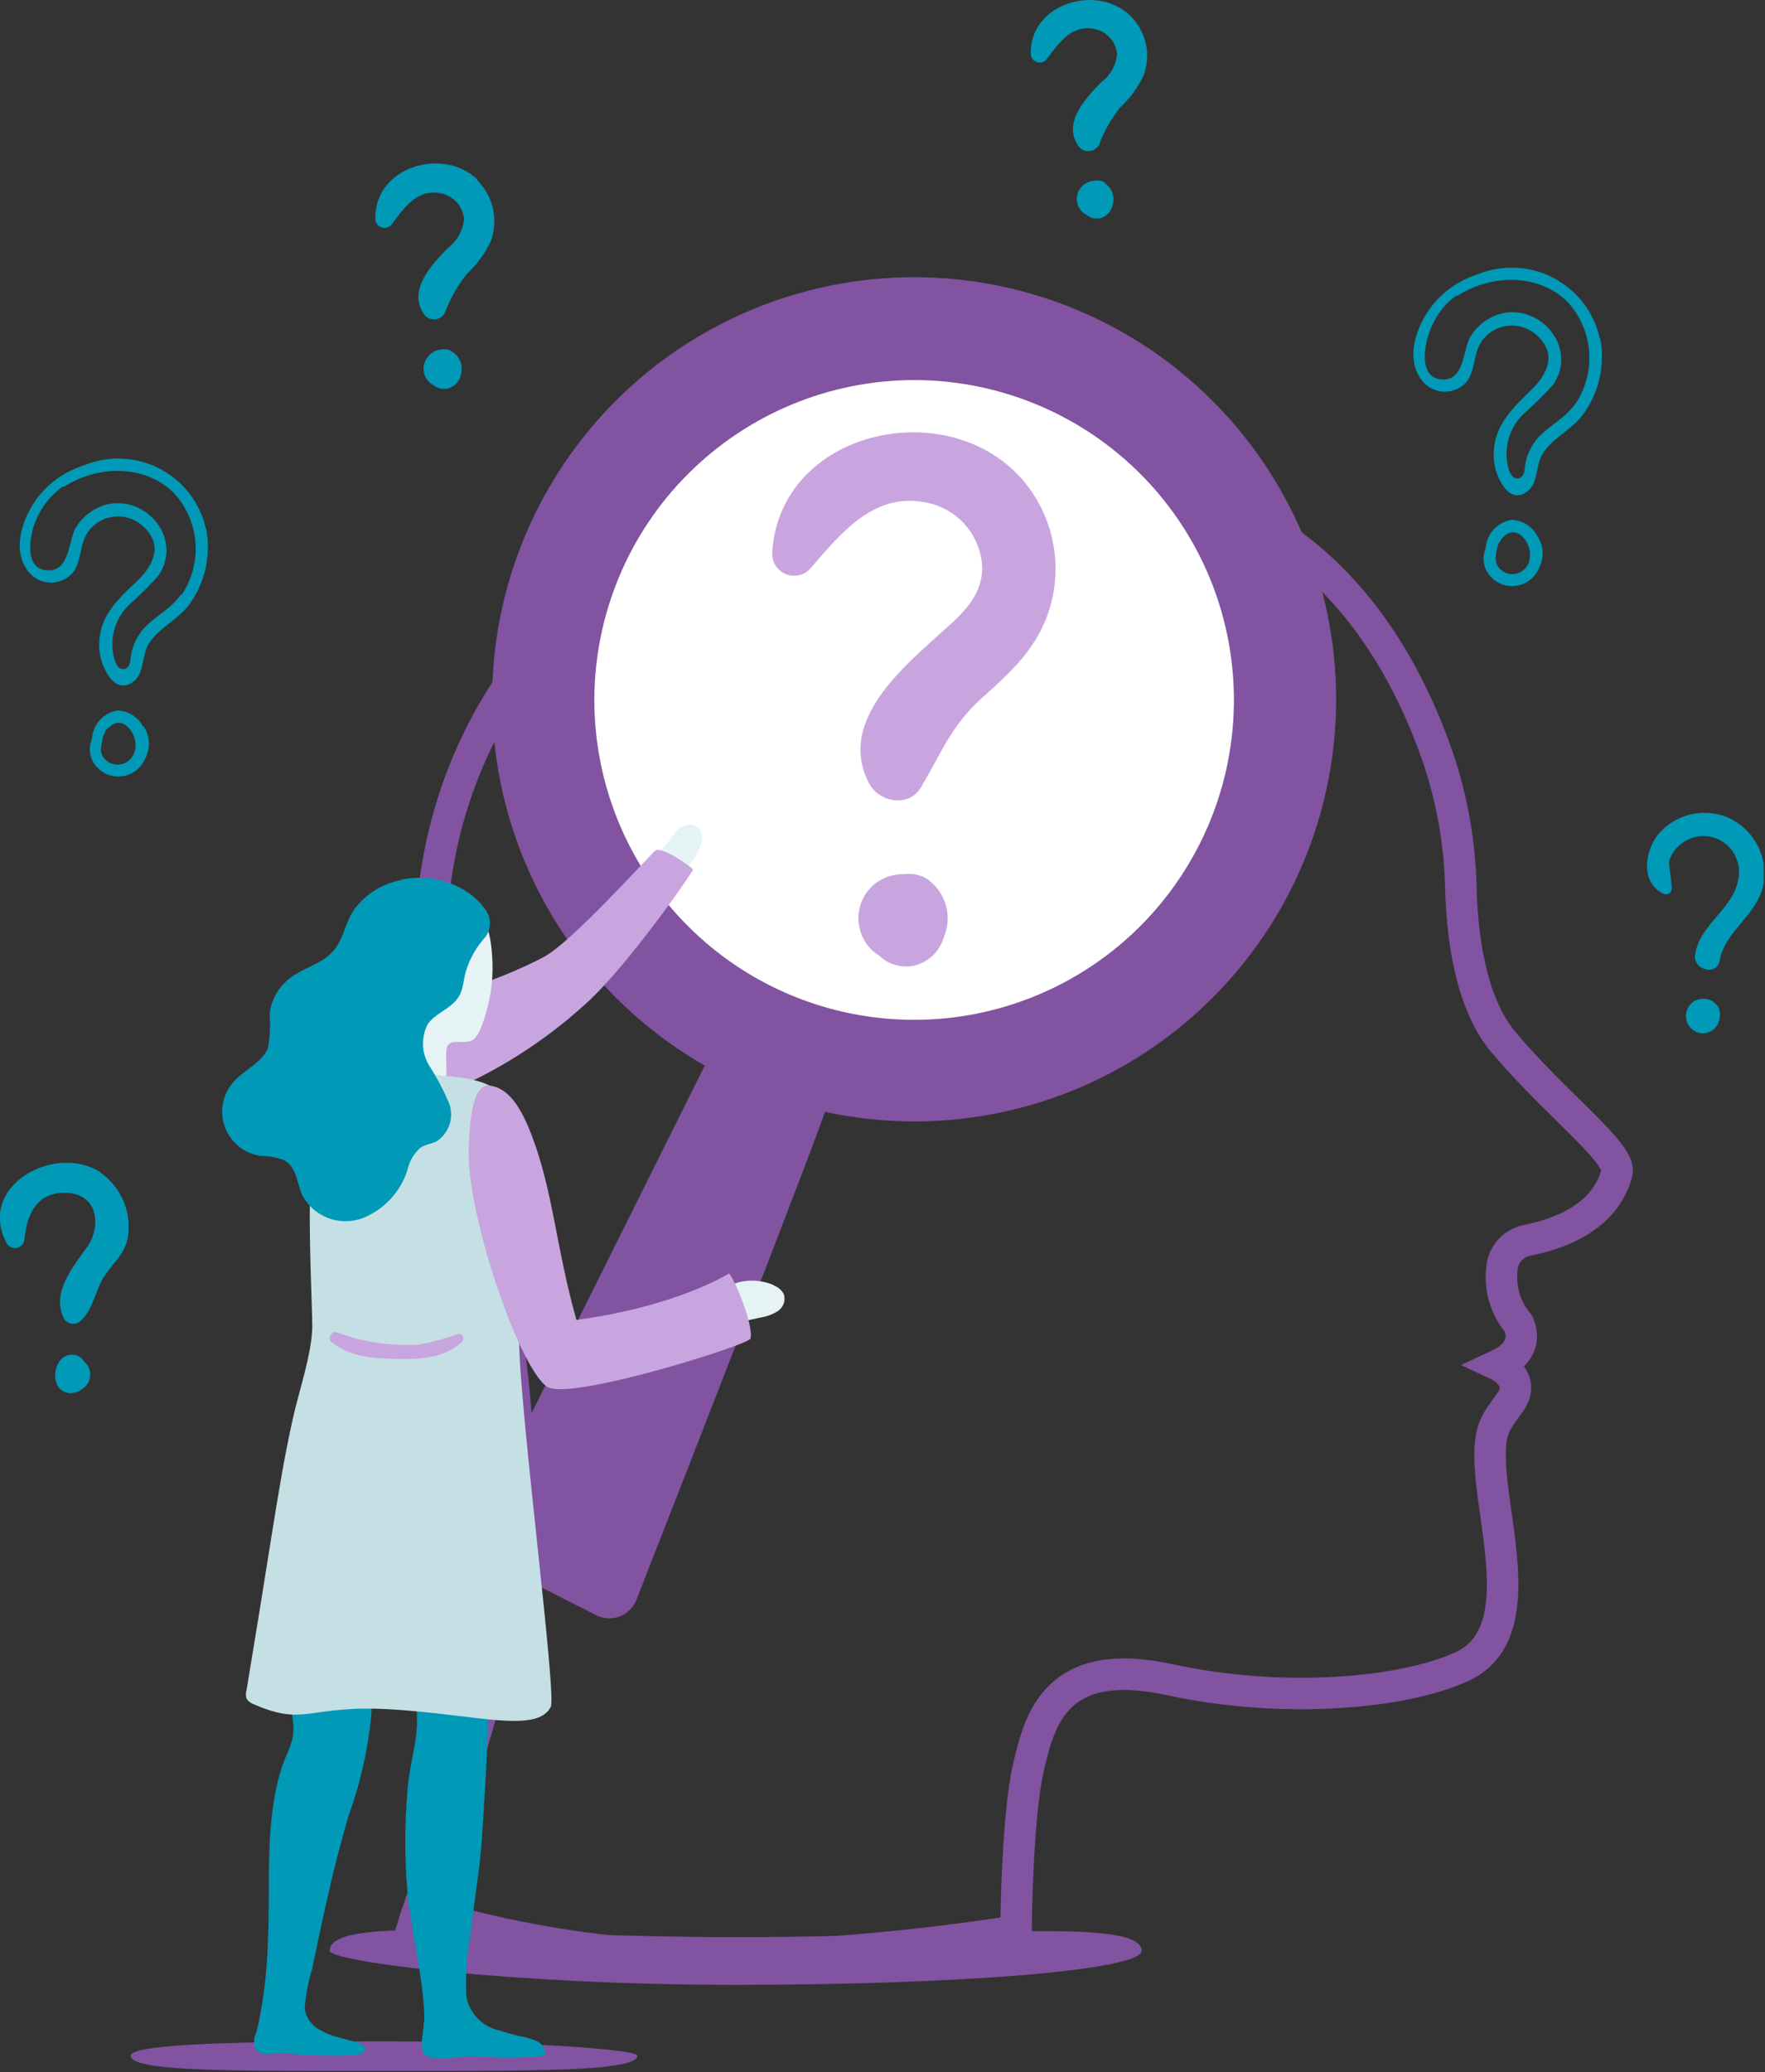 <svg width="144" height="169" viewBox="0 0 144 169" fill="none" xmlns="http://www.w3.org/2000/svg">
<rect x="0" y="0" width="144" height="169" fill="#333333" stroke="none"/>
<g clip-path="url(#clip0_283_7427)">
<path d="M26.9 159.111C26.9 156.111 41.9 158.001 60.14 158.001C78.38 158.001 93.14 156.341 93.14 159.111C93.14 160.691 78.33 161.891 60.05 161.891C41.77 161.891 26.9 160.001 26.9 159.111Z" fill="#8153A0"/>
<path d="M122.66 85.001C119.85 81.671 119.27 75.891 119.19 72.461C119.113 68.808 118.475 65.189 117.3 61.731C115.3 55.971 111.49 48.371 104.19 43.581C100.632 41.313 96.737 39.625 92.65 38.581C80.009 35.224 66.555 36.98 55.2 43.471C38.359 53.071 34.38 68.931 35.26 80.081C35.794 85.986 36.992 91.813 38.83 97.451C40.827 104.284 41.982 111.337 42.27 118.451C42.889 131.341 37.969 143.831 34.09 155.921H33.929H34.059L33.77 156.851L37.599 156.911C44.036 158.574 50.643 159.49 57.289 159.641C65.863 159.545 74.419 158.83 82.889 157.501C82.889 157.501 82.96 148.341 83.889 144.241C84.82 140.141 86.2 135.001 95.43 137.001C104.66 139.001 114.43 138.141 119.24 135.951C124.05 133.761 122.47 126.951 121.81 121.771C121.15 116.591 121.9 116.251 123.23 114.341C124.56 112.431 122.23 111.341 122.23 111.341C125.09 110.011 123.85 107.911 123.85 107.911C123.347 107.308 122.971 106.611 122.744 105.86C122.517 105.109 122.444 104.32 122.53 103.541C122.558 102.982 122.769 102.449 123.131 102.023C123.492 101.596 123.984 101.3 124.53 101.181C130.19 100.051 131.53 97.181 131.92 95.631C132.31 94.081 126.85 90.001 122.66 85.001Z" stroke="#8153A0" stroke-width="2.57" stroke-miterlimit="10"/>
<path d="M67.701 89.49C67.491 90.78 55.441 121.49 51.921 130.49C51.8 130.798 51.617 131.077 51.382 131.31C51.147 131.543 50.866 131.724 50.557 131.841C50.248 131.959 49.918 132.011 49.588 131.993C49.258 131.976 48.935 131.89 48.641 131.74L40.001 127.37C39.72 127.231 39.469 127.037 39.263 126.801C39.057 126.565 38.9 126.29 38.801 125.992C38.701 125.695 38.661 125.381 38.684 125.068C38.706 124.755 38.79 124.45 38.931 124.17L58.451 85L67.701 89.49Z" fill="#8153A0"/>
<path d="M52 167.68C52 169.02 42.48 168.91 31.12 168.91C19.76 168.91 10.66 169.02 10.66 167.68C10.66 166.68 19.86 166.5 31.21 166.5C42.56 166.5 52 167.13 52 167.68Z" fill="#8153A0"/>
<path d="M141.001 66.691C140.041 66.282 138.976 66.188 137.959 66.421C136.943 66.655 136.026 67.204 135.341 67.991C134.151 69.411 133.831 71.991 135.701 72.891C135.771 72.928 135.85 72.947 135.93 72.945C136.009 72.944 136.088 72.922 136.157 72.882C136.226 72.842 136.283 72.785 136.324 72.717C136.365 72.648 136.388 72.57 136.391 72.491C136.391 72.041 136.141 70.331 136.161 70.251C136.345 69.687 136.692 69.19 137.158 68.823C137.625 68.457 138.189 68.237 138.781 68.191C139.226 68.164 139.672 68.24 140.084 68.412C140.496 68.585 140.863 68.849 141.157 69.184C141.451 69.52 141.665 69.919 141.782 70.35C141.898 70.781 141.915 71.232 141.831 71.671C141.451 74.131 138.721 75.321 138.301 77.821C138.081 79.101 140.041 79.651 140.301 78.361C140.731 75.821 143.601 74.561 143.921 71.811C144.039 70.758 143.82 69.695 143.295 68.775C142.77 67.855 141.967 67.125 141.001 66.691Z" fill="#0099B7"/>
<path d="M139.71 81.651C139.484 81.526 139.229 81.46 138.97 81.46C138.711 81.46 138.457 81.526 138.23 81.651C137.992 81.798 137.802 82.012 137.684 82.266C137.567 82.52 137.526 82.803 137.568 83.079C137.609 83.356 137.731 83.615 137.918 83.823C138.105 84.031 138.349 84.18 138.62 84.251C138.814 84.293 139.015 84.293 139.208 84.251C139.402 84.209 139.585 84.126 139.744 84.007C139.903 83.889 140.035 83.738 140.131 83.564C140.227 83.391 140.285 83.199 140.3 83.001C140.361 82.745 140.336 82.477 140.23 82.236C140.123 81.996 139.941 81.797 139.71 81.671" fill="#0099B7"/>
<path d="M92.18 1.25C89.43 -1.36 84 0.33 84.1 4.39C84.103 4.548 84.157 4.7 84.254 4.824C84.351 4.948 84.485 5.038 84.637 5.079C84.789 5.121 84.95 5.112 85.096 5.055C85.243 4.997 85.367 4.894 85.45 4.76C86.34 3.57 87.31 2.15 89.01 2.32C89.553 2.36 90.065 2.591 90.455 2.972C90.844 3.352 91.087 3.858 91.14 4.4C91.098 4.858 90.96 5.301 90.734 5.701C90.508 6.101 90.2 6.448 89.83 6.72C88.56 8.04 86.74 9.94 87.92 11.82C88.007 11.974 88.134 12.102 88.287 12.191C88.439 12.28 88.613 12.327 88.79 12.327C88.967 12.327 89.141 12.28 89.293 12.191C89.446 12.102 89.573 11.974 89.66 11.82C90.074 10.701 90.669 9.657 91.42 8.73C92.209 8.001 92.847 7.125 93.3 6.15C93.615 5.314 93.677 4.403 93.478 3.532C93.279 2.66 92.827 1.867 92.18 1.25Z" fill="#0099B7"/>
<path d="M90.15 14.89C89.892 14.736 89.584 14.685 89.29 14.75C88.915 14.765 88.559 14.918 88.29 15.18C88.132 15.334 88.011 15.522 87.936 15.73C87.862 15.937 87.835 16.159 87.858 16.378C87.881 16.598 87.953 16.809 88.07 16.997C88.186 17.184 88.344 17.343 88.53 17.46C88.564 17.486 88.601 17.506 88.64 17.52C88.801 17.657 88.992 17.752 89.198 17.797C89.404 17.842 89.617 17.837 89.82 17.78C90.05 17.711 90.258 17.582 90.421 17.407C90.585 17.231 90.698 17.015 90.75 16.78C90.869 16.442 90.869 16.075 90.751 15.736C90.633 15.399 90.403 15.111 90.1 14.92" fill="#0099B7"/>
<path d="M8.21 95.62C4.39 93.18 -2 96.83 0.58 101.46C0.672 101.593 0.803 101.695 0.955 101.75C1.107 101.805 1.273 101.812 1.429 101.769C1.585 101.726 1.723 101.636 1.826 101.511C1.928 101.386 1.989 101.232 2 101.07C2.17 99.07 3 97.21 5.4 97.29C8 97.37 8.3 100.01 7.11 101.7C5.92 103.39 4.18 105.43 5.21 107.54C5.279 107.655 5.373 107.752 5.485 107.825C5.597 107.898 5.724 107.945 5.857 107.963C5.989 107.98 6.124 107.967 6.251 107.925C6.378 107.883 6.494 107.813 6.59 107.72C7.67 106.72 7.76 105.17 8.59 103.97C9.28 102.97 10.14 102.28 10.4 101.07C10.599 100.043 10.492 98.979 10.094 98.011C9.696 97.042 9.024 96.212 8.16 95.62" fill="#0099B7"/>
<path d="M7 111.18L6.87 111.07C6.773 110.89 6.628 110.741 6.45 110.64C6.176 110.491 5.856 110.453 5.555 110.533C5.253 110.613 4.994 110.805 4.83 111.07C4.668 111.317 4.562 111.596 4.521 111.888C4.479 112.181 4.503 112.478 4.59 112.76C4.677 113.062 4.878 113.318 5.151 113.473C5.424 113.628 5.747 113.67 6.05 113.59C6.511 113.492 6.913 113.215 7.17 112.82C7.321 112.565 7.385 112.267 7.355 111.972C7.324 111.677 7.2 111.4 7 111.18Z" fill="#0099B7"/>
<path d="M38.94 14.63C36.1 11.94 30.53 13.63 30.62 17.86C30.625 18.022 30.681 18.178 30.782 18.305C30.882 18.432 31.021 18.523 31.177 18.564C31.333 18.606 31.499 18.596 31.649 18.536C31.799 18.476 31.926 18.368 32.01 18.23C32.92 17.01 33.92 15.55 35.67 15.72C36.229 15.76 36.756 15.997 37.157 16.389C37.558 16.781 37.807 17.302 37.86 17.86C37.816 18.332 37.672 18.79 37.44 19.204C37.207 19.617 36.891 19.977 36.51 20.26C35.21 21.61 33.33 23.56 34.51 25.5C34.593 25.667 34.721 25.807 34.879 25.905C35.037 26.002 35.219 26.054 35.405 26.054C35.591 26.054 35.773 26.002 35.931 25.905C36.09 25.807 36.217 25.667 36.3 25.5C36.727 24.349 37.338 23.275 38.11 22.32C38.919 21.57 39.575 20.67 40.04 19.67C40.356 18.816 40.417 17.889 40.214 17.001C40.012 16.113 39.555 15.303 38.9 14.67" fill="#0099B7"/>
<path d="M36.851 28.65C36.582 28.495 36.265 28.445 35.961 28.51C35.593 28.553 35.252 28.727 35.001 29C34.841 29.16 34.719 29.354 34.643 29.568C34.568 29.782 34.541 30.009 34.565 30.235C34.589 30.46 34.663 30.677 34.782 30.87C34.9 31.063 35.061 31.227 35.251 31.35L35.361 31.41C35.528 31.549 35.726 31.645 35.939 31.691C36.151 31.736 36.372 31.729 36.581 31.67C36.828 31.603 37.051 31.47 37.227 31.285C37.404 31.099 37.526 30.87 37.581 30.62C37.7 30.271 37.698 29.892 37.577 29.544C37.455 29.197 37.221 28.899 36.911 28.7" fill="#0099B7"/>
<path d="M104.84 57C104.832 51.017 103.051 45.171 99.721 40.2C96.391 35.229 91.663 31.356 86.133 29.072C80.603 26.788 74.52 26.195 68.652 27.367C62.785 28.539 57.397 31.424 53.169 35.657C48.941 39.891 46.063 45.283 44.899 51.152C43.734 57.02 44.336 63.102 46.628 68.629C48.919 74.156 52.797 78.88 57.773 82.203C62.748 85.527 68.597 87.3 74.58 87.3C78.558 87.3 82.496 86.516 86.17 84.993C89.844 83.47 93.181 81.237 95.992 78.423C98.802 75.609 101.03 72.269 102.548 68.593C104.067 64.917 104.846 60.977 104.84 57Z" fill="white"/>
<path d="M48.49 57C48.473 62.164 49.988 67.217 52.843 71.52C55.7 75.822 59.768 79.18 64.534 81.168C69.299 83.157 74.548 83.686 79.615 82.69C84.682 81.694 89.339 79.216 92.997 75.571C96.654 71.925 99.148 67.277 100.162 62.214C101.176 57.15 100.665 51.9 98.693 47.127C96.721 42.355 93.377 38.275 89.085 35.404C84.792 32.533 79.744 31 74.58 31C67.679 31.008 61.061 33.747 56.172 38.619C51.284 43.49 48.522 50.099 48.49 57ZM40.15 57C40.158 50.193 42.184 43.54 45.972 37.883C49.76 32.226 55.14 27.82 61.432 25.22C67.724 22.62 74.646 21.944 81.322 23.277C87.998 24.61 94.129 27.892 98.94 32.709C103.751 37.526 107.026 43.66 108.352 50.338C109.677 57.016 108.993 63.937 106.386 70.225C103.779 76.514 99.366 81.889 93.704 85.671C88.043 89.452 81.388 91.47 74.58 91.47C65.446 91.457 56.69 87.82 50.235 81.357C43.78 74.895 40.153 66.135 40.15 57Z" fill="#8153A0"/>
<path d="M83.31 39.001C77.1 32.071 63.59 35.161 63 45.081C62.981 45.465 63.086 45.845 63.3 46.165C63.514 46.485 63.825 46.728 64.188 46.857C64.55 46.986 64.945 46.995 65.313 46.882C65.681 46.769 66.002 46.541 66.23 46.231C68.62 43.491 71.23 40.231 75.35 40.951C76.668 41.149 77.873 41.809 78.75 42.812C79.627 43.816 80.12 45.098 80.14 46.431C80.05 48.901 78.14 50.371 76.52 51.841C73.18 54.841 68.38 59.091 70.91 63.901C71.71 65.431 74.15 65.901 75.13 64.231C76.74 61.531 77.59 59.231 80.01 57.021C82.01 55.231 83.91 53.551 85.07 51.111C85.991 49.141 86.315 46.944 86.002 44.792C85.689 42.64 84.754 40.627 83.31 39.001Z" fill="#C8A5DF"/>
<path d="M75.781 71.781C75.175 71.367 74.436 71.196 73.711 71.3C72.837 71.29 71.987 71.587 71.311 72.141C70.899 72.489 70.571 72.926 70.351 73.418C70.13 73.91 70.023 74.445 70.036 74.984C70.05 75.523 70.184 76.052 70.428 76.533C70.673 77.013 71.022 77.433 71.451 77.76C71.534 77.819 71.621 77.872 71.711 77.921C72.08 78.284 72.533 78.552 73.03 78.701C73.527 78.849 74.052 78.873 74.561 78.77C75.135 78.633 75.664 78.346 76.092 77.938C76.521 77.531 76.834 77.018 77.001 76.451C77.347 75.646 77.413 74.748 77.188 73.901C76.963 73.054 76.461 72.307 75.761 71.781" fill="#C8A5DF"/>
<path d="M20.881 167.171C21.351 167.791 22.371 167.421 23.011 167.441C24.914 167.631 26.829 167.691 28.741 167.621C29.021 167.621 30.001 167.511 29.741 166.981C29.684 166.891 29.61 166.813 29.522 166.752C29.434 166.692 29.335 166.651 29.231 166.631C28.341 166.331 27.401 166.201 26.561 165.821C26.436 165.762 26.316 165.695 26.201 165.621C25.851 165.459 25.546 165.214 25.313 164.907C25.079 164.6 24.924 164.241 24.861 163.861C24.929 162.775 25.127 161.7 25.451 160.661C26.331 156.441 27.221 152.201 28.451 148.061C29.384 145.496 29.995 142.826 30.271 140.111C30.362 139.468 30.32 138.813 30.148 138.187C29.976 137.561 29.677 136.977 29.271 136.471C28.73 136.025 28.097 135.703 27.418 135.53C26.738 135.358 26.029 135.337 25.341 135.471C24.993 135.48 24.652 135.565 24.341 135.721C24.085 135.896 23.878 136.132 23.738 136.408C23.598 136.685 23.53 136.992 23.541 137.301C23.541 138.531 23.891 139.731 23.941 140.951C23.95 141.411 23.872 141.869 23.711 142.301C23.501 142.941 23.171 143.561 22.971 144.211C21.531 148.821 22.101 153.651 21.851 158.401C21.79 160.7 21.523 162.99 21.051 165.241C21.001 165.441 20.951 165.631 20.891 165.821C20.794 166.028 20.744 166.253 20.744 166.481C20.744 166.709 20.794 166.934 20.891 167.141" fill="#0099B7"/>
<path d="M33.42 155.621C33.77 158.721 34.64 161.841 34.62 164.981C34.615 165.06 34.615 165.141 34.62 165.221C34.62 165.861 34.23 167.081 34.7 167.581C35.17 168.081 37.7 167.681 38.55 167.691C40.416 167.86 42.294 167.86 44.16 167.691C44.22 167.693 44.279 167.68 44.333 167.654C44.387 167.628 44.434 167.589 44.47 167.541C44.486 167.501 44.495 167.458 44.495 167.416C44.495 167.373 44.486 167.33 44.47 167.291C44.419 167.108 44.329 166.94 44.204 166.798C44.079 166.656 43.924 166.544 43.75 166.471C43.407 166.32 43.048 166.209 42.68 166.141C42.002 166 41.334 165.816 40.68 165.591C40.016 165.442 39.412 165.099 38.944 164.605C38.475 164.112 38.164 163.491 38.05 162.821C37.965 161.089 38.086 159.354 38.41 157.651C38.69 154.991 39.17 152.341 39.34 149.651C39.63 145.151 39.92 140.761 39.81 136.221C39.823 135.802 39.759 135.385 39.62 134.991C39.12 133.911 37.62 133.751 36.48 133.851C35.964 133.829 35.45 133.934 34.983 134.155C34.516 134.376 34.11 134.708 33.8 135.121C33.07 136.491 33.89 138.281 34.01 139.711C34.053 140.663 33.98 141.616 33.79 142.551C33.61 143.621 33.36 144.701 33.27 145.731C32.965 149.002 32.995 152.295 33.36 155.561" fill="#0099B7"/>
<path d="M63.181 104.871C63.513 104.998 63.788 105.244 63.951 105.561C64.028 105.808 64.024 106.073 63.94 106.318C63.855 106.563 63.694 106.774 63.481 106.921C63.048 107.201 62.56 107.385 62.051 107.461L59.451 108.031C59.323 108.065 59.188 108.065 59.061 108.031C58.861 107.961 58.761 107.741 58.681 107.531C57.681 104.701 61.111 103.861 63.181 104.851" fill="#E6F3F5"/>
<path d="M56.94 69.48C57.125 69.146 57.243 68.779 57.29 68.4C57.304 68.211 57.272 68.022 57.197 67.848C57.123 67.674 57.007 67.52 56.86 67.4C56.567 67.262 56.234 67.229 55.919 67.307C55.604 67.386 55.325 67.57 55.13 67.83C54.761 68.364 54.361 68.875 53.93 69.36C53.03 70.16 52.65 71.46 54.34 71.62C55.51 71.73 56.48 70.4 56.94 69.49" fill="#E6F3F5"/>
<path d="M53.471 69.39C53.161 69.54 46.751 76.8 44.321 78.08C40.531 80.08 34.711 81.86 30.621 83.02C29.537 83.233 28.551 83.791 27.811 84.61C26.381 86.51 28.691 88.93 30.461 89.53C32.408 90.067 34.479 89.933 36.341 89.15C40.526 87.416 44.38 84.969 47.731 81.92C51.121 78.92 56.581 71.06 56.541 70.92C56.501 70.78 54.121 69.05 53.471 69.36" fill="#C8A5DF"/>
<path d="M32.15 84.611C32.109 83.598 31.872 82.603 31.45 81.681C30.998 80.509 30.79 79.256 30.84 78.001C30.891 76.745 31.391 75.549 32.25 74.631C33.316 73.658 34.719 73.141 36.16 73.191C36.923 73.156 37.679 73.34 38.34 73.721C39.73 74.591 40.06 76.441 40.15 77.961C40.294 79.976 39.976 81.997 39.22 83.871C39.107 84.171 38.941 84.448 38.73 84.691C38.08 85.361 36.73 84.541 36.45 85.451C36.29 85.891 36.59 88.371 36.27 88.741C35.55 89.581 31.5 87.631 31.27 88.091C31.684 86.96 31.969 85.785 32.12 84.591" fill="#E6F3F5"/>
<path d="M26.881 89.241C25.751 90.851 25.801 93.061 25.481 95.001C25.011 97.871 25.481 106.391 25.481 108.231C25.421 110.521 24.381 113.471 23.891 115.711C23.191 118.841 22.681 122.011 22.171 125.171C21.504 129.391 20.821 133.607 20.121 137.821C20.041 138.061 20.041 138.321 20.121 138.561C20.267 138.772 20.477 138.929 20.721 139.011C24.971 140.861 25.111 139.011 31.931 139.421C38.751 139.831 43.781 141.421 44.931 139.231C45.441 138.301 42.441 115.461 42.351 109.401C42.261 103.571 43.271 102.341 42.861 96.531C42.751 94.961 42.341 93.441 42.111 91.881C41.461 87.511 37.721 88.041 34.231 87.511C31.291 87.071 28.671 86.661 26.861 89.241" fill="#C5E0E4"/>
<path d="M37.34 108.82C36.328 109.184 35.288 109.468 34.23 109.67C33.588 109.705 32.943 109.705 32.3 109.67C30.657 109.6 29.036 109.262 27.5 108.67C27.07 108.51 26.671 109.17 27.041 109.46C28.52 110.67 30.451 110.8 32.3 110.84C34.151 110.88 36.221 110.84 37.7 109.43C37.759 109.373 37.797 109.297 37.808 109.216C37.819 109.134 37.803 109.051 37.761 108.98C37.72 108.909 37.656 108.854 37.58 108.823C37.504 108.792 37.42 108.788 37.34 108.81" fill="#C8A5DF"/>
<path d="M32.7 71.791C31.185 72.078 29.832 72.924 28.91 74.161C28.19 75.161 28.04 76.571 27.22 77.531C26.4 78.491 25.22 78.791 24.16 79.441C23.582 79.769 23.087 80.226 22.713 80.775C22.338 81.325 22.095 81.953 22 82.611C22.071 83.549 22.031 84.492 21.88 85.421C21.42 86.701 19.88 87.251 19.03 88.271C18.599 88.762 18.308 89.359 18.188 90.001C18.068 90.644 18.123 91.306 18.347 91.92C18.571 92.534 18.956 93.076 19.461 93.489C19.967 93.903 20.574 94.173 21.22 94.271C21.905 94.271 22.583 94.4 23.22 94.651C24.22 95.221 24.22 96.561 24.7 97.561C25.158 98.378 25.888 99.01 26.764 99.344C27.639 99.678 28.604 99.695 29.49 99.391C30.368 99.06 31.16 98.535 31.807 97.857C32.455 97.178 32.941 96.363 33.23 95.471C33.38 94.747 33.758 94.091 34.31 93.601C34.71 93.341 35.22 93.301 35.64 93.081C36.131 92.751 36.496 92.266 36.678 91.704C36.859 91.142 36.846 90.535 36.64 89.981C36.183 88.906 35.634 87.872 35 86.891C34.698 86.386 34.529 85.812 34.512 85.224C34.494 84.635 34.628 84.052 34.9 83.531C35.41 82.781 36.35 82.431 37.01 81.801C37.84 81.001 37.73 80.221 38.01 79.221C38.322 78.197 38.854 77.255 39.57 76.461C39.831 76.132 39.972 75.725 39.972 75.306C39.972 74.886 39.831 74.479 39.57 74.151C39.191 73.609 38.712 73.144 38.16 72.781C37.356 72.245 36.45 71.88 35.499 71.708C34.548 71.536 33.571 71.56 32.63 71.781" fill="#0099B7"/>
<path d="M44.82 113.18C47.01 114.11 61.11 109.68 61.23 109.18C61.51 107.94 59.7 103.86 59.47 103.87C59.47 103.87 55.29 106.54 47.03 107.66C45.34 101.66 45.14 97.19 43.36 92.55C42.21 89.55 41.12 88.75 40.02 88.55C38.38 88.24 38.3 92.27 38.24 93.62C38.02 99.16 42.6 112.28 44.82 113.21" fill="#C8A5DF"/>
<path d="M34.69 167.58C35.26 168.21 37.69 167.68 38.54 167.69C40.406 167.86 42.284 167.86 44.15 167.69C44.21 167.692 44.27 167.68 44.324 167.654C44.378 167.628 44.424 167.589 44.46 167.54C44.477 167.501 44.486 167.458 44.486 167.415C44.486 167.372 44.477 167.33 44.46 167.29C44.408 167.109 44.317 166.941 44.193 166.799C44.068 166.657 43.913 166.545 43.74 166.47C43.398 166.326 43.043 166.215 42.68 166.14C42.001 166.006 41.333 165.822 40.68 165.59C39.395 165.934 38.044 165.951 36.75 165.64C36.035 165.363 35.303 165.13 34.56 164.94C34.556 165.02 34.556 165.1 34.56 165.18C34.56 165.82 34.17 167.04 34.64 167.54" fill="#0099B7"/>
<path d="M20.881 167.171C21.351 167.791 22.371 167.421 23.011 167.441C24.914 167.631 26.829 167.691 28.741 167.62C29.021 167.62 30.001 167.51 29.741 166.98C29.684 166.89 29.61 166.812 29.522 166.752C29.434 166.692 29.335 166.65 29.231 166.631C28.341 166.331 27.401 166.201 26.561 165.821C26.436 165.762 26.316 165.695 26.201 165.62C24.893 165.97 23.519 165.99 22.201 165.68C21.821 165.57 21.431 165.411 21.051 165.271C21.001 165.471 20.951 165.661 20.891 165.851C20.794 166.057 20.744 166.282 20.744 166.51C20.744 166.739 20.794 166.964 20.891 167.171" fill="#0099B7"/>
<path d="M128.52 32.92C127.72 34.11 126.45 34.67 125.52 35.66C124.901 36.348 124.51 37.211 124.4 38.13C124.4 38.47 124.28 38.9 123.95 39.01C123.847 39.036 123.74 39.033 123.639 39.001C123.539 38.969 123.449 38.91 123.38 38.83C123.245 38.666 123.146 38.475 123.09 38.27C122.864 37.486 122.854 36.656 123.062 35.868C123.27 35.079 123.687 34.361 124.27 33.79C125.114 33.05 125.915 32.262 126.67 31.43C128.91 28.32 125.41 24.36 121.96 25.75C121.128 26.098 120.428 26.7 119.96 27.47C119.35 28.47 119.51 31.09 117.61 30.95C115.71 30.81 116.23 28.12 116.61 27.13C116.906 26.265 117.379 25.472 118 24.8C118.252 24.554 118.519 24.323 118.8 24.11C118.845 24.124 118.894 24.124 118.94 24.11C121.62 22.39 125.47 22.26 127.86 24.59C128.9 25.705 129.532 27.14 129.652 28.66C129.772 30.18 129.373 31.696 128.52 32.96V32.92ZM130.52 27.6C130.287 26.551 129.828 25.565 129.174 24.712C128.52 23.86 127.688 23.16 126.734 22.664C125.781 22.167 124.731 21.885 123.657 21.838C122.584 21.791 121.513 21.979 120.52 22.39C119.072 22.849 117.794 23.73 116.85 24.92C115.65 26.43 114.66 29.01 115.85 30.8C116.037 31.112 116.294 31.377 116.601 31.573C116.907 31.77 117.254 31.893 117.616 31.934C117.978 31.974 118.344 31.931 118.686 31.807C119.028 31.684 119.338 31.483 119.59 31.22C120.36 30.33 120.19 28.98 120.78 28C121.014 27.611 121.334 27.281 121.715 27.034C122.096 26.787 122.528 26.63 122.979 26.574C123.43 26.518 123.887 26.565 124.317 26.712C124.746 26.858 125.137 27.101 125.46 27.42C127.05 28.92 126.2 30.55 124.99 31.74C123.24 33.46 121.65 34.93 121.89 37.61C122 38.85 123.15 41.4 124.72 39.99C125.48 39.32 125.33 37.88 125.83 37.06C126.62 35.74 128.12 35.12 129.07 33.92C129.746 33.029 130.228 32.007 130.485 30.918C130.741 29.83 130.767 28.699 130.56 27.6" fill="#0099B7"/>
<path d="M124.79 45.67C124.738 45.938 124.61 46.185 124.422 46.383C124.234 46.581 123.993 46.72 123.728 46.785C123.463 46.851 123.185 46.839 122.927 46.751C122.668 46.663 122.441 46.503 122.27 46.29C122.12 46.102 122.036 45.871 122.03 45.63C122.027 45.334 122.064 45.038 122.14 44.75C122.14 44.75 122.14 44.75 122.14 44.69C122.189 44.516 122.26 44.348 122.35 44.19L122.41 44.11C122.502 43.954 122.62 43.815 122.76 43.7C123.94 42.7 125.14 44.6 124.76 45.7L124.79 45.67ZM125.42 43.7C125.217 43.323 124.919 43.005 124.556 42.778C124.194 42.55 123.778 42.42 123.35 42.4C122.78 42.484 122.256 42.761 121.867 43.186C121.477 43.61 121.245 44.155 121.21 44.73C121.067 45.065 121.011 45.432 121.05 45.794C121.089 46.157 121.219 46.503 121.43 46.8C121.676 47.15 122.012 47.426 122.402 47.6C122.792 47.774 123.222 47.839 123.646 47.789C124.07 47.739 124.473 47.575 124.812 47.315C125.15 47.054 125.412 46.707 125.57 46.31C125.785 45.903 125.885 45.444 125.858 44.984C125.832 44.525 125.68 44.081 125.42 43.7Z" fill="#0099B7"/>
<path d="M14.77 48.481C13.97 49.661 12.7 50.221 11.77 51.211C11.155 51.902 10.764 52.763 10.65 53.681C10.65 54.021 10.54 54.451 10.21 54.561C10.106 54.584 9.998 54.58 9.896 54.548C9.794 54.517 9.703 54.459 9.63 54.381C9.496 54.214 9.4 54.019 9.35 53.811C9.121 53.03 9.108 52.201 9.314 51.413C9.521 50.626 9.937 49.909 10.52 49.341C11.355 48.611 12.143 47.829 12.88 47.001C15.12 43.891 11.62 39.941 8.18 41.321C7.344 41.667 6.643 42.273 6.18 43.051C5.57 44.051 5.73 46.651 3.83 46.521C1.93 46.391 2.45 43.691 2.83 42.701C3.146 41.83 3.647 41.038 4.3 40.381C4.552 40.134 4.819 39.904 5.1 39.691C5.146 39.7 5.194 39.7 5.24 39.691C7.92 37.971 11.76 37.841 14.15 40.171C15.192 41.283 15.824 42.716 15.944 44.235C16.064 45.754 15.664 47.269 14.81 48.531L14.77 48.481ZM16.81 43.171C16.581 42.12 16.124 41.132 15.471 40.277C14.817 39.423 13.984 38.722 13.029 38.226C12.075 37.73 11.023 37.45 9.948 37.406C8.873 37.361 7.802 37.554 6.81 37.971C5.363 38.426 4.085 39.304 3.14 40.491C1.95 42.001 0.96 44.581 2.14 46.371C2.327 46.684 2.584 46.949 2.891 47.146C3.198 47.343 3.546 47.466 3.908 47.505C4.271 47.545 4.637 47.5 4.979 47.375C5.321 47.249 5.63 47.046 5.88 46.781C6.65 45.891 6.48 44.551 7.06 43.571C7.295 43.182 7.615 42.852 7.996 42.605C8.377 42.358 8.809 42.2 9.259 42.144C9.71 42.089 10.167 42.136 10.597 42.282C11.027 42.429 11.418 42.671 11.74 42.991C13.33 44.491 12.48 46.121 11.27 47.311C9.47 49.001 7.88 50.441 8.12 53.121C8.23 54.361 9.37 56.901 11 55.501C11.75 54.831 11.61 53.391 12.1 52.571C12.89 51.251 14.38 50.631 15.34 49.441C16.015 48.549 16.495 47.526 16.75 46.438C17.005 45.349 17.029 44.219 16.82 43.121" fill="#0099B7"/>
<path d="M11 61.21C10.948 61.478 10.82 61.725 10.632 61.923C10.444 62.12 10.203 62.26 9.938 62.325C9.673 62.39 9.395 62.378 9.137 62.291C8.879 62.203 8.651 62.043 8.48 61.83C8.33 61.642 8.246 61.41 8.24 61.17C8.246 60.873 8.286 60.578 8.36 60.29C8.356 60.27 8.356 60.25 8.36 60.23C8.409 60.056 8.48 59.888 8.57 59.73C8.573 59.704 8.573 59.677 8.57 59.65C8.689 59.49 8.834 59.351 9 59.24C10.17 58.24 11.37 60.14 11 61.24V61.21ZM11.67 59.24C11.466 58.865 11.167 58.549 10.805 58.323C10.442 58.097 10.027 57.969 9.6 57.95C9.04 58.04 8.527 58.317 8.145 58.737C7.764 59.157 7.536 59.694 7.5 60.26C7.357 60.595 7.301 60.96 7.338 61.322C7.375 61.684 7.503 62.031 7.71 62.33C7.958 62.679 8.294 62.955 8.685 63.128C9.076 63.302 9.506 63.367 9.931 63.317C10.355 63.267 10.759 63.103 11.098 62.843C11.438 62.584 11.701 62.237 11.86 61.84C12.071 61.431 12.168 60.974 12.142 60.515C12.116 60.056 11.966 59.612 11.71 59.23" fill="#0099B7"/>
</g>
<defs>
<clipPath id="clip0_283_7427">
<rect width="143.9" height="168.91" fill="white"/>
</clipPath>
</defs>
</svg>
